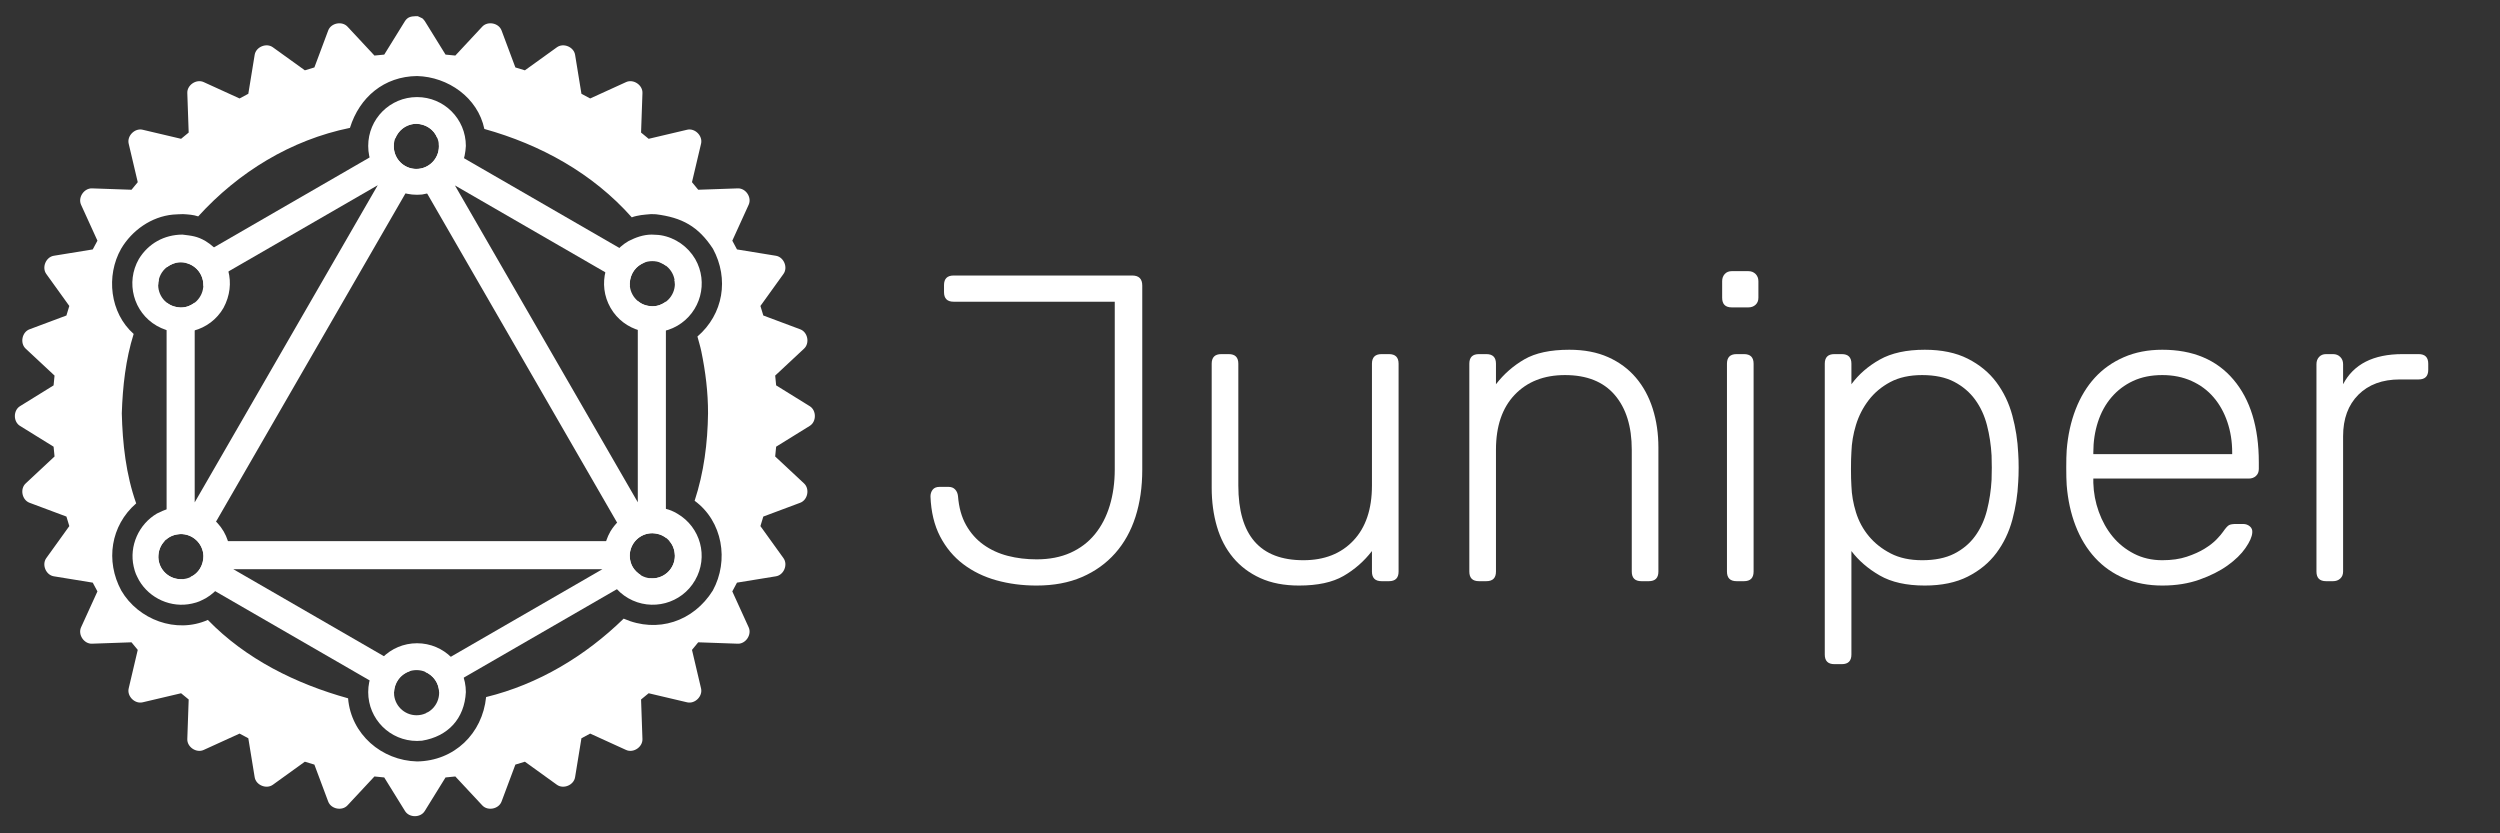 <?xml version="1.0" encoding="UTF-8"?>
<!DOCTYPE svg PUBLIC "-//W3C//DTD SVG 1.1//EN" "http://www.w3.org/Graphics/SVG/1.1/DTD/svg11.dtd">
<svg version="1.1" xmlns="http://www.w3.org/2000/svg" xmlns:xlink="http://www.w3.org/1999/xlink" x="0" y="0" width="1500" height="500" viewBox="0, 0, 1500, 500">
  <rect x="0" y="0" width="1500" height="500" fill="#333333" stroke="none"/>
  <g id="Layer_1">
    <path d="M256.636,427.355 L256.194,428.121 L255.675,427.821 C256.485,427.479 256.18,427.662 256.636,427.355 z" fill="#FFFFFF"/>
    <path d="M236.427,86.007 C236.247,86.893 236.347,86.293 236.269,87.826 C236.269,95.307 242.33,101.374 249.812,101.374 C257.29,101.374 263.354,95.307 263.354,87.826 C263.28,86.345 263.377,86.893 263.227,86.16 L386.485,157.354 L387.191,157.354 C381.489,159.387 378.145,164.245 377.843,170.222 C377.918,171.711 377.821,171.154 377.975,171.912 L272.961,111.256 L382.677,301.363 L382.677,180.581 C385.013,182.797 388.277,183.613 391.386,183.77 C394.739,183.741 396.829,182.819 399.536,180.991 L399.536,322.704 C397.18,320.801 394.351,320.072 391.384,319.922 L391.384,319.922 C383.902,319.922 377.838,325.989 377.838,333.47 C378.018,339.038 380.326,342.277 384.799,345.297 L384.36,345.297 L263.808,414.928 L263.479,415.498 C263.395,409.869 260.005,405.216 254.902,403.06 L361.419,341.538 L140.009,341.538 L245.87,402.684 C240.111,404.72 236.704,409.557 236.399,415.604 L236.456,416.72 L114.311,346.168 C119.379,343.968 121.978,338.858 122.069,333.53 C121.824,326.052 115.559,320.19 108.085,320.439 L108.085,320.439 C104.887,320.645 101.522,321.74 99.275,324.142 L99.959,322.956 L99.959,181.495 C102.428,183.517 105.326,184.353 108.46,184.512 C112.009,184.466 113.968,183.516 116.818,181.591 L116.818,301.423 L226.644,111.132 L121.971,171.591 L122.003,170.964 C122.003,163.479 115.938,157.416 108.46,157.416 L108.46,157.416 C104.808,157.464 102.884,158.456 99.959,160.431 L99.959,157.354 L112.905,157.354 L236.427,86.007 z M249.766,104.796 L122.863,324.673 L376.666,324.673 L249.766,104.796 z" fill="#FFFFFF"/>
    <path d="M95.421,167.451 C94.898,170.017 95.024,168.855 94.92,170.92 L93.544,168.534 L95.421,167.451 z" fill="#FFFFFF"/>
    <path d="M98.779,324.673 C96.1,327.263 95.062,330.795 95,334.43 C95.245,341.908 101.506,347.77 108.984,347.52 L109.714,347.459 L105.007,355.619 L90.406,347.188 L93.668,341.538 L87.063,341.538 L87.063,324.673 L98.779,324.673 z" fill="#FFFFFF"/>
    <path d="M401.654,324.673 L412.33,324.673 L412.33,341.538 L405.865,341.538 L409.127,347.188 L394.526,355.623 L389.457,346.838 C390.452,347.041 389.815,346.939 391.384,347.018 C398.863,347.018 404.927,340.955 404.927,333.47 C404.811,330.367 403.925,326.945 401.654,324.673 z" fill="#FFFFFF"/>
    <path d="M404.661,167.852 L405.955,168.599 L404.924,170.387 L404.932,170.222 C404.845,168.502 404.954,169.29 404.661,167.852 z" fill="#FFFFFF"/>
    <path d="M395.582,157.354 L399.536,157.354 L399.536,159.453 C397.165,157.851 398.47,158.574 395.582,157.354 z" fill="#FFFFFF"/>
    <path d="M248.427,74.344 C243.163,75.052 239.246,78.183 237.202,83.027 L231.895,73.827 L246.492,65.397 L249.766,71.066 L253.041,65.393 L267.638,73.824 L262.381,82.933 C260.36,77.556 255.397,74.556 249.812,74.274 L248.427,74.344 z" fill="#FFFFFF"/>
    <path d="M217.062,75.033 L216.837,75.645 C216.962,75.242 216.888,75.447 217.062,75.033 z" fill="#FFFFFF"/>
    <path d="M249.455,9.704 L250.655,9.705 C254.228,11.502 252.973,10.367 254.836,12.58 L267.32,32.761 L273.195,33.332 L289.365,15.979 C292.644,12.474 299.264,13.775 300.942,18.291 L309.225,40.462 L314.938,42.194 L334.148,28.366 C338.05,25.556 344.284,28.147 345.056,32.886 L348.862,56.264 L354.11,59.078 L375.656,49.252 C380.039,47.259 385.657,51.011 385.471,55.814 L384.639,79.536 L389.195,83.284 L412.288,77.838 C416.98,76.738 421.74,81.503 420.64,86.197 L415.187,109.302 L418.934,113.849 L442.647,113.024 C447.479,112.839 451.214,118.456 449.203,122.847 L439.384,144.405 L442.193,149.655 L465.558,153.456 C470.307,154.239 472.897,160.469 470.076,164.372 L456.254,183.578 L457.989,189.297 L480.148,197.587 C484.655,199.271 485.974,205.886 482.447,209.176 L465.112,225.345 L465.686,231.226 L485.857,243.715 C489.944,246.242 489.94,253.009 485.853,255.524 L465.683,268.012 L465.108,273.89 L482.443,290.07 C485.97,293.35 484.651,299.961 480.144,301.652 L457.985,309.938 L456.25,315.661 L470.072,334.871 C472.893,338.786 470.311,345.023 465.555,345.783 L442.189,349.584 L439.38,354.841 L449.199,376.392 C451.211,380.776 447.43,386.412 442.643,386.219 L418.93,385.383 L415.195,389.94 L420.632,413.054 C421.736,417.736 416.976,422.494 412.284,421.394 L389.191,415.951 L384.639,419.688 L385.467,443.417 C385.642,448.229 380.035,451.977 375.653,449.976 L354.106,440.149 L348.859,442.967 L345.048,466.33 C344.281,471.081 338.046,473.66 334.144,470.862 L314.942,457.022 L309.222,458.762 L300.934,480.926 C299.256,485.427 292.64,486.754 289.362,483.226 L273.191,465.88 L267.316,466.47 L254.832,486.648 C252.307,490.726 245.547,490.718 243.029,486.649 L230.541,466.47 L224.662,465.88 L208.492,483.225 C205.215,486.754 198.594,485.427 196.916,480.926 L188.628,458.762 L182.908,457.022 L163.713,470.857 C159.812,473.66 153.574,471.088 152.802,466.334 L148.991,442.967 L143.743,440.149 L122.197,449.972 C117.82,451.977 112.201,448.221 112.383,443.418 L113.21,419.688 L108.655,415.951 L85.562,421.393 C80.871,422.494 76.107,417.736 77.207,413.054 L82.647,389.94 L78.9,385.383 L55.195,386.215 C50.417,386.412 46.636,380.776 48.64,376.393 L58.462,354.841 L55.645,349.584 L32.288,345.783 C27.54,345.023 24.958,338.786 27.767,334.871 L41.585,315.661 L39.853,309.938 L17.691,301.652 C13.192,299.961 11.876,293.35 15.392,290.071 L32.727,273.89 L32.152,268.012 L11.982,255.523 C7.899,253.009 7.899,246.242 11.986,243.716 L32.152,231.226 L32.727,225.345 L15.388,209.172 C11.876,205.886 13.192,199.271 17.691,197.588 L39.853,189.297 L41.585,183.578 L27.766,164.372 C24.965,160.469 27.536,154.228 32.285,153.456 L55.645,149.655 L58.462,144.405 L48.636,122.846 C46.648,118.456 50.417,112.888 55.2,113.024 L78.912,113.849 L82.647,109.302 L77.207,86.193 C76.107,81.503 80.871,76.745 85.562,77.838 L108.655,83.284 L113.21,79.536 L112.382,55.814 C112.201,51.011 117.82,47.251 122.198,49.252 L143.743,59.078 L148.991,56.264 L152.802,32.882 C153.574,28.147 159.812,25.549 163.714,28.367 L182.919,42.194 L188.632,40.462 L196.919,18.29 C198.602,13.775 205.218,12.474 208.496,15.984 L224.666,33.332 L230.549,32.761 L243.033,12.579 C244.754,10.079 246.649,9.849 249.455,9.704 L249.455,9.704 z M106.791,128.577 L103.787,128.754 C90.816,129.985 79.189,138.21 72.662,149.275 C63.481,165.488 65.934,187.734 80.197,200.361 C75.355,215.79 73.619,231.888 73.078,247.978 C73.522,266.185 75.582,284.757 81.707,302.023 C66.377,315.329 63.174,336.608 72.764,354.321 L72.764,354.323 C82.961,371.832 105.773,380.382 124.701,371.949 C147.497,395.467 177.646,410.322 208.848,418.985 C210.62,440.59 229.008,456.329 250.22,456.864 C272.564,456.568 289.438,440.191 291.667,418.236 C323.016,410.578 351.204,393.602 374.199,371.187 C394.578,380.145 416.103,372.827 427.661,354.346 L427.662,354.346 L427.669,354.333 L427.676,354.322 L427.676,354.321 C437.52,336.347 433.593,312.772 416.775,300.464 C422.339,283.529 424.596,265.748 424.821,247.978 C424.855,235.463 423.319,223.019 420.783,210.777 C420.163,207.785 419.233,204.866 418.459,201.911 C434.019,188.514 437.531,167.282 427.778,149.275 C418.995,135.808 409.184,130.496 393.509,128.553 L390.621,128.468 C388.612,128.666 386.59,128.766 384.593,129.063 C382.732,129.388 380.835,129.705 379.07,130.408 C355.621,103.96 324.367,86.778 290.611,77.372 C286.68,58.525 268.775,46.092 250.22,45.624 L250.22,45.623 C230.501,45.839 215.695,58.28 209.973,76.722 C174.553,83.963 143.111,103.253 118.926,129.834 C115.991,128.84 112.867,128.651 109.799,128.472 L106.791,128.577 z" fill="#FFFFFF"/>
    <path d="M392.399,304.221 C398.017,304.914 401.215,305.16 406.288,308.126 C420.393,316.274 425.181,334.142 417.035,348.17 L422.349,351.258 L417.021,348.194 C408.979,362.192 391.013,367.004 376.972,358.931 C362.977,350.883 358.168,332.91 366.239,318.864 C371.921,309.534 381.465,304.273 392.399,304.221 z M391.385,319.922 C383.902,319.922 377.838,325.989 377.838,333.47 C377.838,340.955 383.902,347.018 391.385,347.018 C398.863,347.018 404.927,340.955 404.927,333.47 C404.927,325.989 398.863,319.922 391.385,319.922 z" fill="#FFFFFF"/>
    <path d="M109.479,140.76 C115.098,141.454 118.297,141.7 123.37,144.666 C137.422,153.315 141.95,170.163 134.102,184.73 C126.057,198.731 108.091,203.543 94.05,195.471 C80.059,187.423 75.249,169.449 83.318,155.402 C89.001,146.073 98.545,140.812 109.479,140.76 z M108.46,157.416 C100.978,157.416 94.918,163.479 94.918,170.964 C94.918,178.445 100.978,184.512 108.46,184.512 C115.938,184.512 122.003,178.445 122.003,170.964 C122.003,163.479 115.938,157.416 108.46,157.416 z" fill="#FFFFFF"/>
    <path d="M108.029,304.217 C109.902,304.351 111.797,304.307 113.648,304.618 C122.26,306.069 129.821,311.389 134.219,318.888 C142.269,332.902 137.473,350.793 123.444,358.946 C120.272,360.554 119.279,361.225 115.207,362.146 C102.806,364.949 89.767,359.133 83.42,348.195 C81.809,345.034 81.138,344.046 80.216,339.982 C77.396,327.551 83.269,314.512 94.177,308.112 C98.542,305.887 103.044,304.262 108.029,304.217 z M108.085,320.439 C100.61,320.689 94.75,326.953 94.999,334.43 C95.245,341.908 101.506,347.77 108.984,347.52 C116.459,347.275 122.319,341.011 122.069,333.53 C121.824,326.052 115.559,320.19 108.085,320.439 z" fill="#FFFFFF"/>
    <path d="M390.951,140.756 C392.824,140.89 394.718,140.846 396.57,141.158 C405.181,142.608 412.74,147.927 417.137,155.427 C425.19,169.441 420.396,187.332 406.366,195.485 C392.349,203.543 374.384,198.731 366.342,184.731 L361.014,187.794 L366.341,184.729 C358.275,170.695 363.069,152.805 377.099,144.652 C381.464,142.427 385.966,140.801 390.951,140.756 z M391.386,156.674 C383.907,156.674 377.843,162.741 377.843,170.222 C377.843,177.703 383.907,183.77 391.386,183.77 C398.868,183.77 404.932,177.703 404.932,170.222 C404.932,162.741 398.868,156.674 391.386,156.674 z" fill="#FFFFFF"/>
    <path d="M250.22,385.95 C266.425,385.951 279.515,399.049 279.515,415.261 C278.711,431.162 268.828,441.848 253.213,444.416 L250.22,444.568 C234.015,444.568 220.925,431.473 220.925,415.261 C220.925,399.049 234.016,385.951 250.22,385.95 z M249.942,402.056 C242.46,402.056 236.4,408.123 236.399,415.604 C236.4,423.085 242.46,429.152 249.942,429.152 C257.42,429.152 263.485,423.085 263.485,415.604 C263.485,408.123 257.42,402.056 249.942,402.056 z" fill="#FFFFFF"/>
    <path d="M250.22,58.247 C266.426,58.247 279.515,71.342 279.515,87.554 C278.714,103.482 268.873,114.157 253.219,116.713 L250.22,116.864 C234.016,116.865 220.925,103.767 220.925,87.554 C220.925,71.342 234.015,58.247 250.22,58.247 z M249.812,74.274 C242.33,74.274 236.269,80.341 236.269,87.826 C236.269,95.307 242.33,101.374 249.812,101.374 C257.29,101.374 263.354,95.307 263.354,87.826 C263.354,80.341 257.29,74.274 249.812,74.274 z" fill="#FFFFFF"/>
    <g>
      <path d="M685.358,281.898 Q685.358,297.357 681.297,310.064 Q677.236,322.771 669.114,331.941 Q660.992,341.111 649.202,346.22 Q637.412,351.329 621.954,351.329 Q609.116,351.329 597.85,348.185 Q586.584,345.04 577.938,338.491 Q569.292,331.941 564.052,321.854 Q558.812,311.767 558.288,297.881 Q558.288,295.523 559.598,293.82 Q560.908,292.117 563.79,292.117 L569.03,292.117 Q571.65,292.117 573.091,293.689 Q574.532,295.26 574.794,297.618 Q575.58,307.837 579.641,315.042 Q583.702,322.247 590.121,326.832 Q596.54,331.417 604.662,333.513 Q612.784,335.609 621.954,335.609 Q633.482,335.609 642.259,331.678 Q651.036,327.749 656.931,320.544 Q662.826,313.339 665.839,303.383 Q668.852,293.427 668.852,281.637 L668.852,181.029 L572.174,181.029 Q566.41,181.029 566.41,175.265 L566.41,171.073 Q566.41,165.309 572.174,165.309 L679.332,165.309 Q685.358,165.309 685.358,171.335 z" fill="#FFFFFF"/>
      <path d="M727.016,218.232 Q727.016,212.468 732.78,212.468 L737.234,212.468 Q742.998,212.468 742.998,218.232 L742.998,291.33 Q742.998,336.132 782.036,336.132 Q800.9,336.132 812.035,324.342 Q823.17,312.552 823.17,291.33 L823.17,218.232 Q823.17,212.468 828.934,212.468 L833.388,212.468 Q839.152,212.468 839.152,218.232 L839.152,342.944 Q839.152,348.708 833.388,348.708 L828.934,348.708 Q823.17,348.708 823.17,342.944 L823.17,330.63 Q816.096,339.8 806.14,345.564 Q796.184,351.328 779.416,351.328 Q766.054,351.328 756.229,346.874 Q746.404,342.421 739.854,334.56 Q733.304,326.701 730.16,315.958 Q727.016,305.216 727.016,292.641 z" fill="#FFFFFF"/>
      <path d="M995.042,342.944 Q995.042,348.708 989.278,348.708 L984.824,348.708 Q979.06,348.708 979.06,342.944 L979.06,269.846 Q979.06,248.886 968.842,236.965 Q958.624,225.044 938.974,225.044 Q920.11,225.044 908.844,236.834 Q897.578,248.624 897.578,269.846 L897.578,342.944 Q897.578,348.708 891.814,348.708 L887.36,348.708 Q881.596,348.708 881.596,342.944 L881.596,218.232 Q881.596,212.468 887.36,212.468 L891.814,212.468 Q897.578,212.468 897.578,218.232 L897.578,230.546 Q904.652,221.376 914.608,215.612 Q924.564,209.848 941.594,209.848 Q954.956,209.848 964.912,214.302 Q974.868,218.756 981.549,226.616 Q988.23,234.476 991.636,245.218 Q995.042,255.96 995.042,268.536 z" fill="#FFFFFF"/>
      <path d="M1055.04,178.671 Q1055.04,181.29 1053.337,182.863 Q1051.634,184.434 1049.014,184.434 L1039.058,184.434 Q1033.294,184.434 1033.294,178.671 L1033.294,168.715 Q1033.294,166.094 1034.866,164.391 Q1036.438,162.689 1039.058,162.689 L1049.014,162.689 Q1051.634,162.689 1053.337,164.391 Q1055.04,166.094 1055.04,168.715 z M1052.158,342.944 Q1052.158,348.708 1046.394,348.708 L1041.94,348.708 Q1036.176,348.708 1036.176,342.944 L1036.176,218.232 Q1036.176,212.469 1041.94,212.469 L1046.394,212.469 Q1052.158,212.469 1052.158,218.232 z" fill="#FFFFFF"/>
      <path d="M1154.862,351.328 Q1138.356,351.328 1127.876,345.302 Q1117.396,339.276 1110.846,330.63 L1110.846,392.724 Q1110.846,398.488 1105.082,398.488 L1100.628,398.488 Q1094.864,398.488 1094.864,392.724 L1094.864,218.232 Q1094.864,212.469 1100.628,212.469 L1105.082,212.469 Q1110.846,212.469 1110.846,218.232 L1110.846,230.546 Q1117.396,221.639 1127.876,215.743 Q1138.356,209.848 1154.862,209.848 Q1170.058,209.848 1180.669,215.219 Q1191.28,220.59 1197.83,229.368 Q1204.38,238.145 1207.393,249.279 Q1210.406,260.414 1210.93,271.943 Q1211.192,275.872 1211.192,280.589 Q1211.192,285.305 1210.93,289.234 Q1210.406,300.763 1207.393,311.897 Q1204.38,323.033 1197.83,331.81 Q1191.28,340.586 1180.669,345.957 Q1170.058,351.328 1154.862,351.328 z M1110.846,271.156 Q1110.584,275.086 1110.584,281.375 Q1110.584,287.663 1110.846,291.592 Q1111.108,299.453 1113.597,307.444 Q1116.086,315.435 1121.326,321.723 Q1126.566,328.01 1134.426,332.072 Q1142.286,336.133 1153.29,336.133 Q1164.818,336.133 1172.547,332.203 Q1180.276,328.272 1185.123,321.591 Q1189.97,314.91 1192.197,306.134 Q1194.424,297.357 1194.948,287.924 Q1195.21,280.589 1194.948,273.253 Q1194.424,263.82 1192.197,255.174 Q1189.97,246.529 1185.123,239.848 Q1180.276,233.167 1172.547,229.105 Q1164.818,225.044 1153.29,225.044 Q1142.024,225.044 1134.164,229.236 Q1126.304,233.428 1121.195,240.109 Q1116.086,246.79 1113.597,254.913 Q1111.108,263.035 1110.846,271.156 z" fill="#FFFFFF"/>
      <path d="M1240.012,270.108 Q1241.06,256.746 1245.383,245.611 Q1249.706,234.476 1256.911,226.616 Q1264.116,218.756 1274.334,214.302 Q1284.552,209.848 1297.39,209.848 Q1324.9,209.848 1340.096,227.795 Q1355.292,245.742 1355.292,277.444 L1355.292,281.374 Q1355.292,283.994 1353.589,285.566 Q1351.886,287.138 1349.266,287.138 L1255.994,287.138 L1255.994,289.758 Q1256.256,298.666 1259.269,307.05 Q1262.282,315.434 1267.522,321.853 Q1272.762,328.272 1280.36,332.202 Q1287.958,336.132 1297.39,336.132 Q1305.774,336.132 1312.062,334.036 Q1318.35,331.94 1322.804,329.189 Q1327.258,326.438 1330.009,323.556 Q1332.76,320.674 1333.808,319.102 Q1336.166,315.697 1337.476,315.041 Q1338.786,314.386 1341.668,314.386 L1345.86,314.386 Q1348.218,314.386 1349.921,315.827 Q1351.624,317.268 1351.362,319.626 Q1351.1,323.294 1347.301,328.796 Q1343.502,334.298 1336.559,339.276 Q1329.616,344.254 1319.66,347.791 Q1309.704,351.328 1297.39,351.328 Q1284.814,351.328 1274.596,347.005 Q1264.378,342.682 1257.042,334.691 Q1249.706,326.701 1245.383,315.565 Q1241.06,304.43 1240.012,291.068 Q1239.75,287.138 1239.75,280.589 Q1239.75,274.038 1240.012,270.108 z M1255.994,272.466 L1339.31,272.466 L1339.31,271.418 Q1339.31,261.724 1336.428,253.209 Q1333.546,244.694 1328.175,238.406 Q1322.804,232.118 1314.944,228.581 Q1307.084,225.044 1297.39,225.044 Q1287.434,225.044 1279.836,228.581 Q1272.238,232.118 1266.867,238.406 Q1261.496,244.694 1258.745,253.209 Q1255.994,261.724 1255.994,271.418 z" fill="#FFFFFF"/>
      <path d="M1405.858,230.546 Q1415.29,212.468 1441.49,212.468 L1451.184,212.468 Q1456.948,212.468 1456.948,218.232 L1456.948,221.9 Q1456.948,227.664 1451.184,227.664 L1439.918,227.664 Q1424.198,227.664 1415.028,236.834 Q1405.858,246.004 1405.858,261.724 L1405.858,342.944 Q1405.858,345.564 1404.155,347.136 Q1402.452,348.708 1399.832,348.708 L1395.64,348.708 Q1389.876,348.708 1389.876,342.944 L1389.876,218.494 Q1389.876,215.874 1391.448,214.171 Q1393.02,212.468 1395.64,212.468 L1399.832,212.468 Q1402.452,212.468 1404.155,214.171 Q1405.858,215.874 1405.858,218.494 z" fill="#FFFFFF"/>
    </g>
  </g>
</svg>
